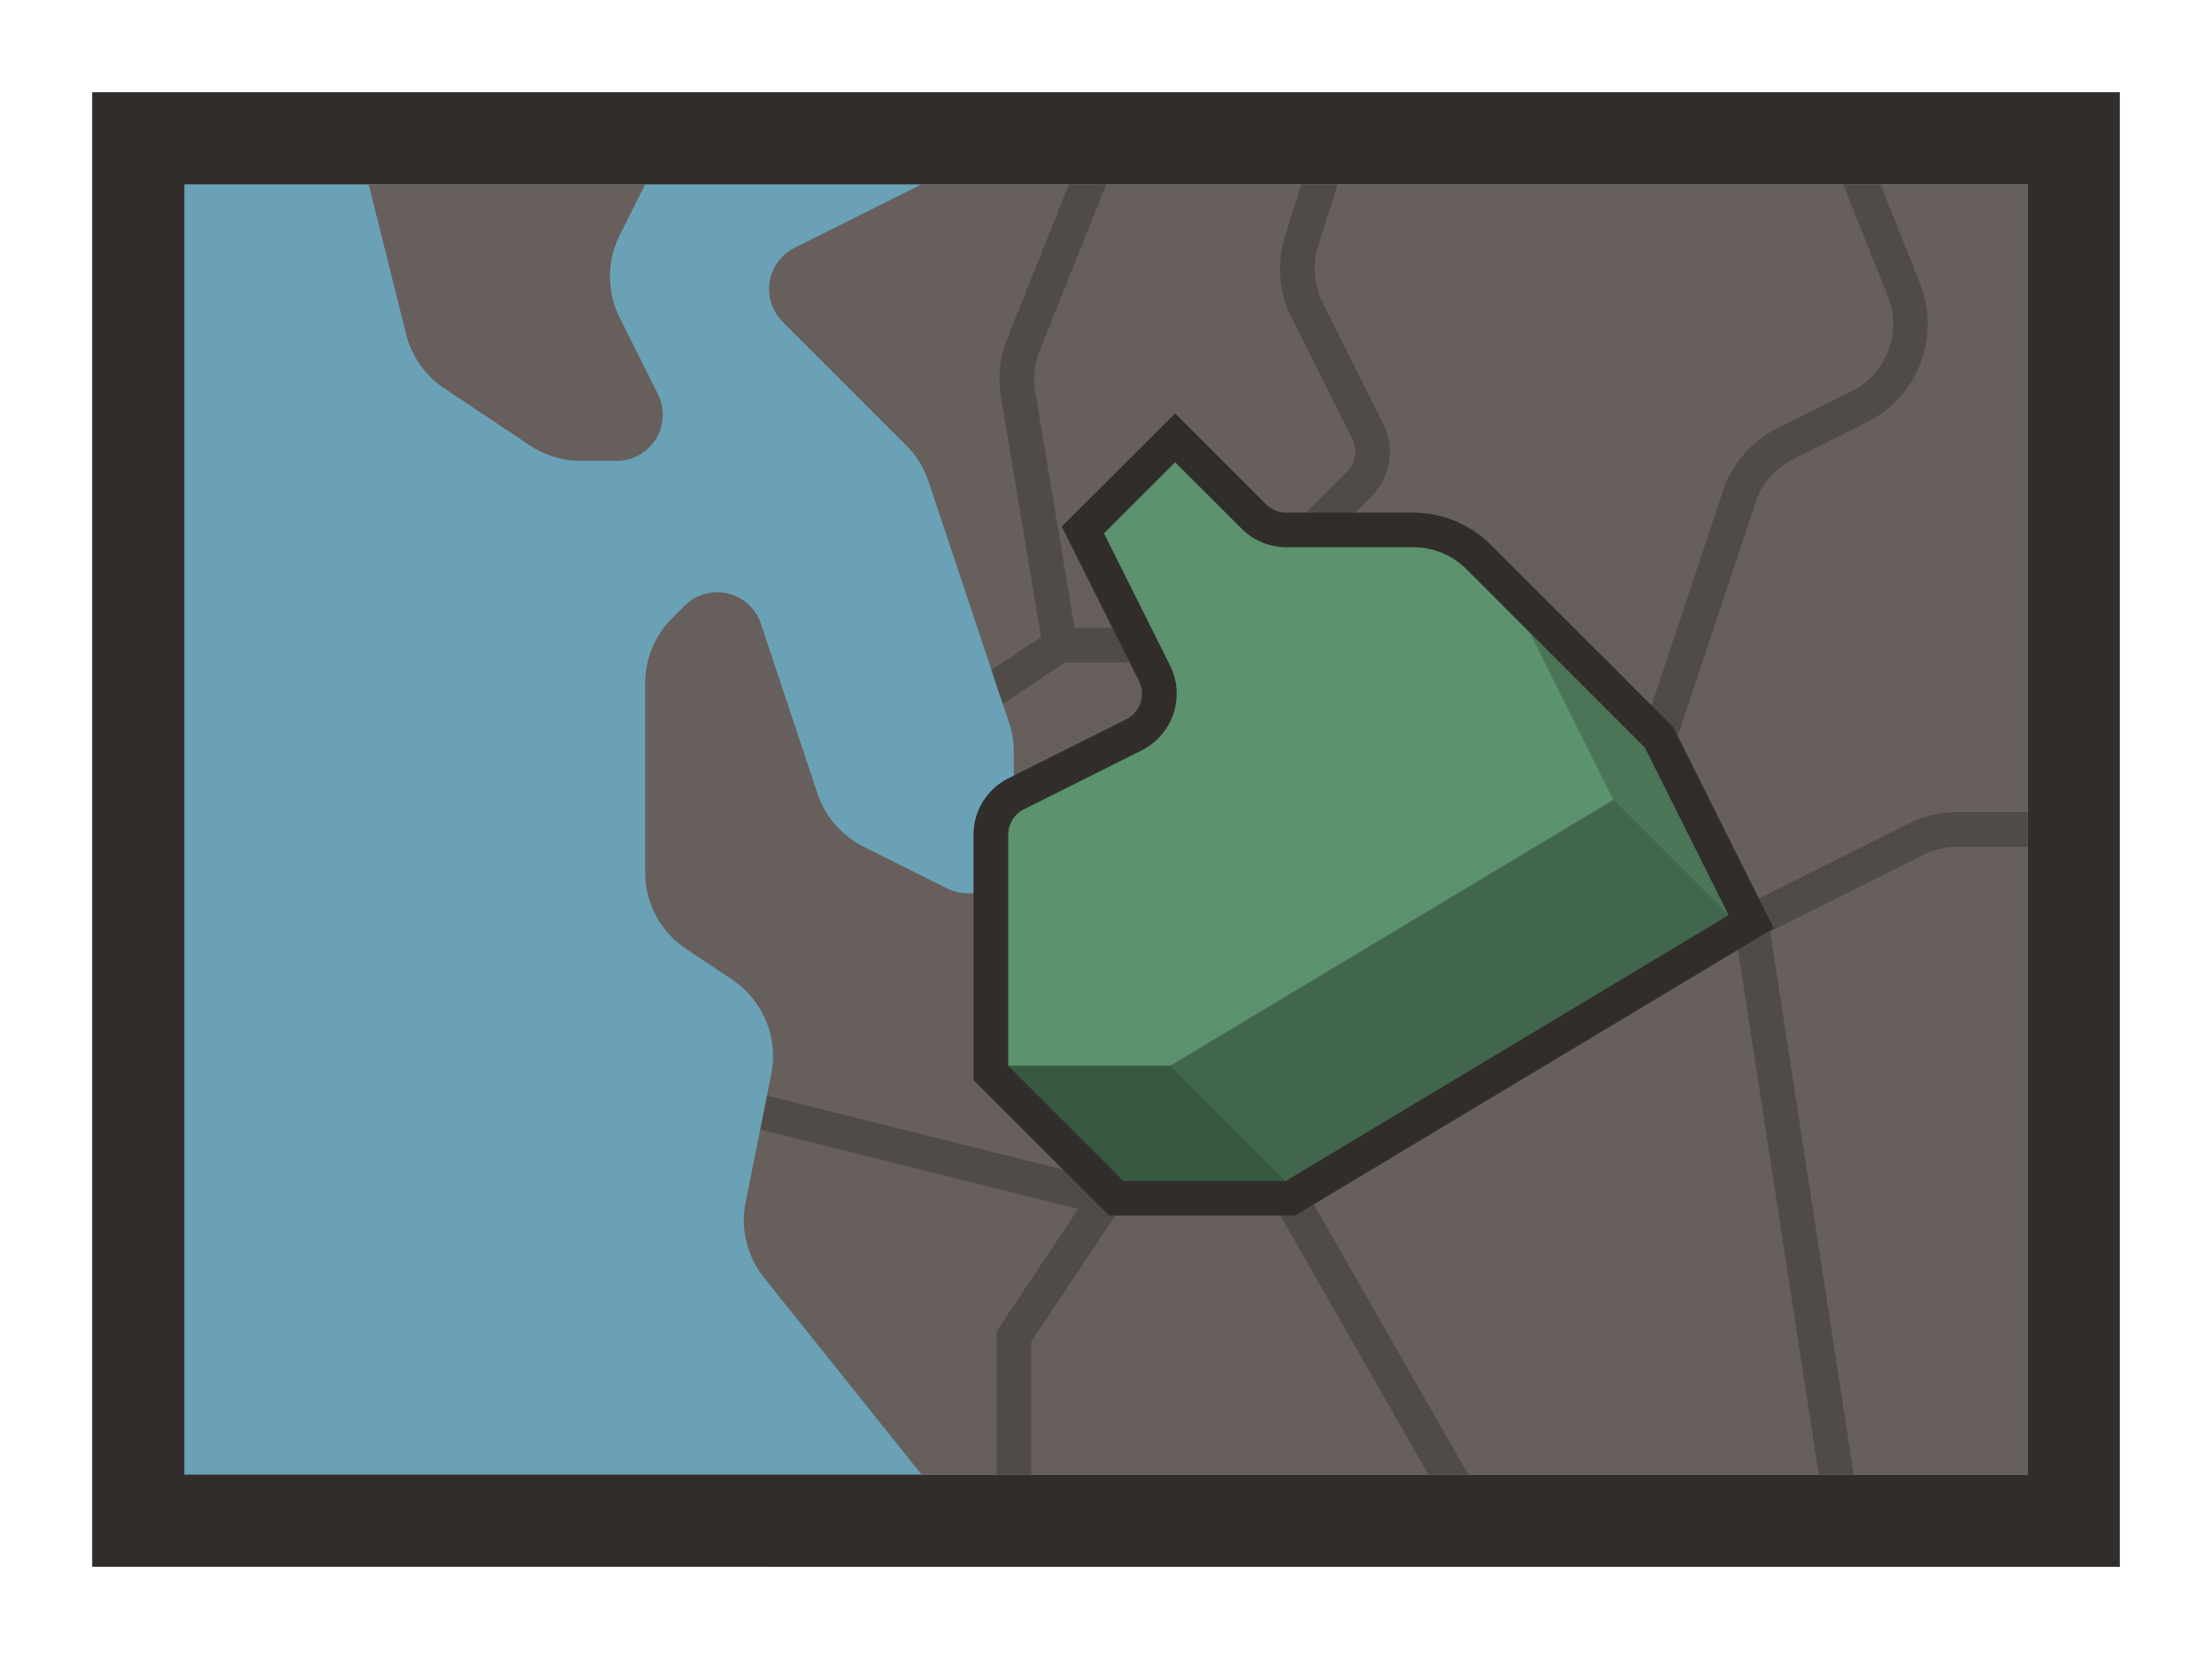 <svg xmlns="http://www.w3.org/2000/svg" width="96" height="72"><path fill="#312d2a" d="M4 4h88v64H4z"/><path fill="#6ba1b6" d="M8 8h80v56H8z"/><path d="m40 8-5.518 2.759a2 2 0 0 0-.52 3.2l5.37 5.37A4.012 4.012 0 0 1 40.3 20.9l3.5 10.488a4 4 0 0 1 .2 1.265v4.115a2 2 0 0 1-2.894 1.789l-3.624-1.812a4 4 0 0 1-2.006-2.313l-2.453-7.362a2 2 0 0 0-3.311-.782l-.54.54A4 4 0 0 0 28 29.657v8.2a4 4 0 0 0 1.781 3.329l1.99 1.326a4 4 0 0 1 1.7 4.113l-1.109 5.545a4 4 0 0 0 .8 3.284L40 64h48V8zm-11.447 9.105-1.659-3.316a4 4 0 0 1 0-3.578L28 8H16l1.625 6.5a4 4 0 0 0 1.662 2.358l3.705 2.47a4 4 0 0 0 2.219.672h1.553a2 2 0 0 0 1.789-2.895z" fill="#665f5b"/><path d="M48.4 52.75h7.164L61.993 64h1.728l-6.706-11.734 18.413-11.05L78.933 64h1.518l-3.627-23.574 6.666-3.333a3.265 3.265 0 0 1 1.454-.343H88v-1.5h-3.056a4.778 4.778 0 0 0-2.124.5l-6.513 3.26-3.5-7.066 3.381-10.134a3.224 3.224 0 0 1 1.629-1.88l3.226-1.614a4.777 4.777 0 0 0 2.287-6.011L81.608 8h-1.616l1.945 4.861a3.268 3.268 0 0 1-1.564 4.114l-3.227 1.613a4.724 4.724 0 0 0-2.381 2.747l-3.1 9.3-1.961-2a4.783 4.783 0 0 0-3.359-1.392h-5.516a1.246 1.246 0 0 1-.885-.366L57.061 24l2.45-2.45a2.747 2.747 0 0 0 .515-3.174L57.4 13.113a3.231 3.231 0 0 1-.192-2.431L58.049 8h-1.573l-.7 2.23a4.727 4.727 0 0 0 .281 3.553l2.632 5.263a1.251 1.251 0 0 1-.235 1.443L55.47 23.47l-.531.53-3.25 3.25h-5.054l-1.711-10.271a3.245 3.245 0 0 1 .188-1.74L48.008 8h-1.616l-2.673 6.683a4.745 4.745 0 0 0-.275 2.544l1.737 10.418-2.154 1.436.492 1.475 2.708-1.806h5.31l2.9 5.8a1.253 1.253 0 0 1-.56 1.678l-5.1 2.552a2.738 2.738 0 0 0-1.52 2.46v9.8l-13.96-3.49L33 49.022l13.79 3.448-3.536 5.3V64h1.5v-5.772zm.349-11.514a1.244 1.244 0 0 1 .691-1.118l5.1-2.553a2.747 2.747 0 0 0 1.23-3.689l-2.864-5.728L56 25.061l2.884 2.883a2.73 2.73 0 0 0 1.945.806h5.514a3.273 3.273 0 0 1 2.3.952l2.743 2.742 3.634 7.27L55.792 51.25H48.75z" fill="#312d2a" opacity=".4"/><path d="m43.75 46.25 5 5h7.042l19.226-11.536-3.634-7.27-5-5" fill="#5c926d"/><path d="m49.546 32.565-5.1 2.553a1.244 1.244 0 0 0-.691 1.118V46.25h7.042l19.221-11.536-3.634-7.27-2.743-2.744a3.273 3.273 0 0 0-2.3-.952h-5.512a2.73 2.73 0 0 1-1.945-.806L51 20.061l-3.088 3.087 2.864 5.728a2.747 2.747 0 0 1-1.23 3.689z" fill="#5c926d"/><path d="m48.129 52.75-5.879-5.879V36.236a2.734 2.734 0 0 1 1.521-2.46l5.1-2.552a1.25 1.25 0 0 0 .56-1.675l-3.349-6.7L51 17.939l3.944 3.945a1.23 1.23 0 0 0 .884.366h5.516a4.778 4.778 0 0 1 3.356 1.393l7.914 7.913 4.365 8.729L56.207 52.75z" fill="#312d2a"/><path d="m71.384 32.444-5-5-2.743-2.744a3.273 3.273 0 0 0-2.3-.952h-5.512a2.73 2.73 0 0 1-1.945-.806L51 20.061l-3.088 3.087 2.864 5.728a2.747 2.747 0 0 1-1.23 3.689l-5.1 2.553a1.244 1.244 0 0 0-.691 1.118V46.25l5 5h7.042l19.221-11.536z" fill="#5c926d"/><path opacity=".2" d="m70.018 34.714-3.634-7.27v.001l5 4.999 3.634 7.27-5-5z"/><path opacity=".4" d="M50.792 46.25H43.75l5 5h7.042l-5-5z"/><path opacity=".3" d="M70.018 34.714 50.792 46.25l5 5 19.226-11.536-5-5z"/></svg>